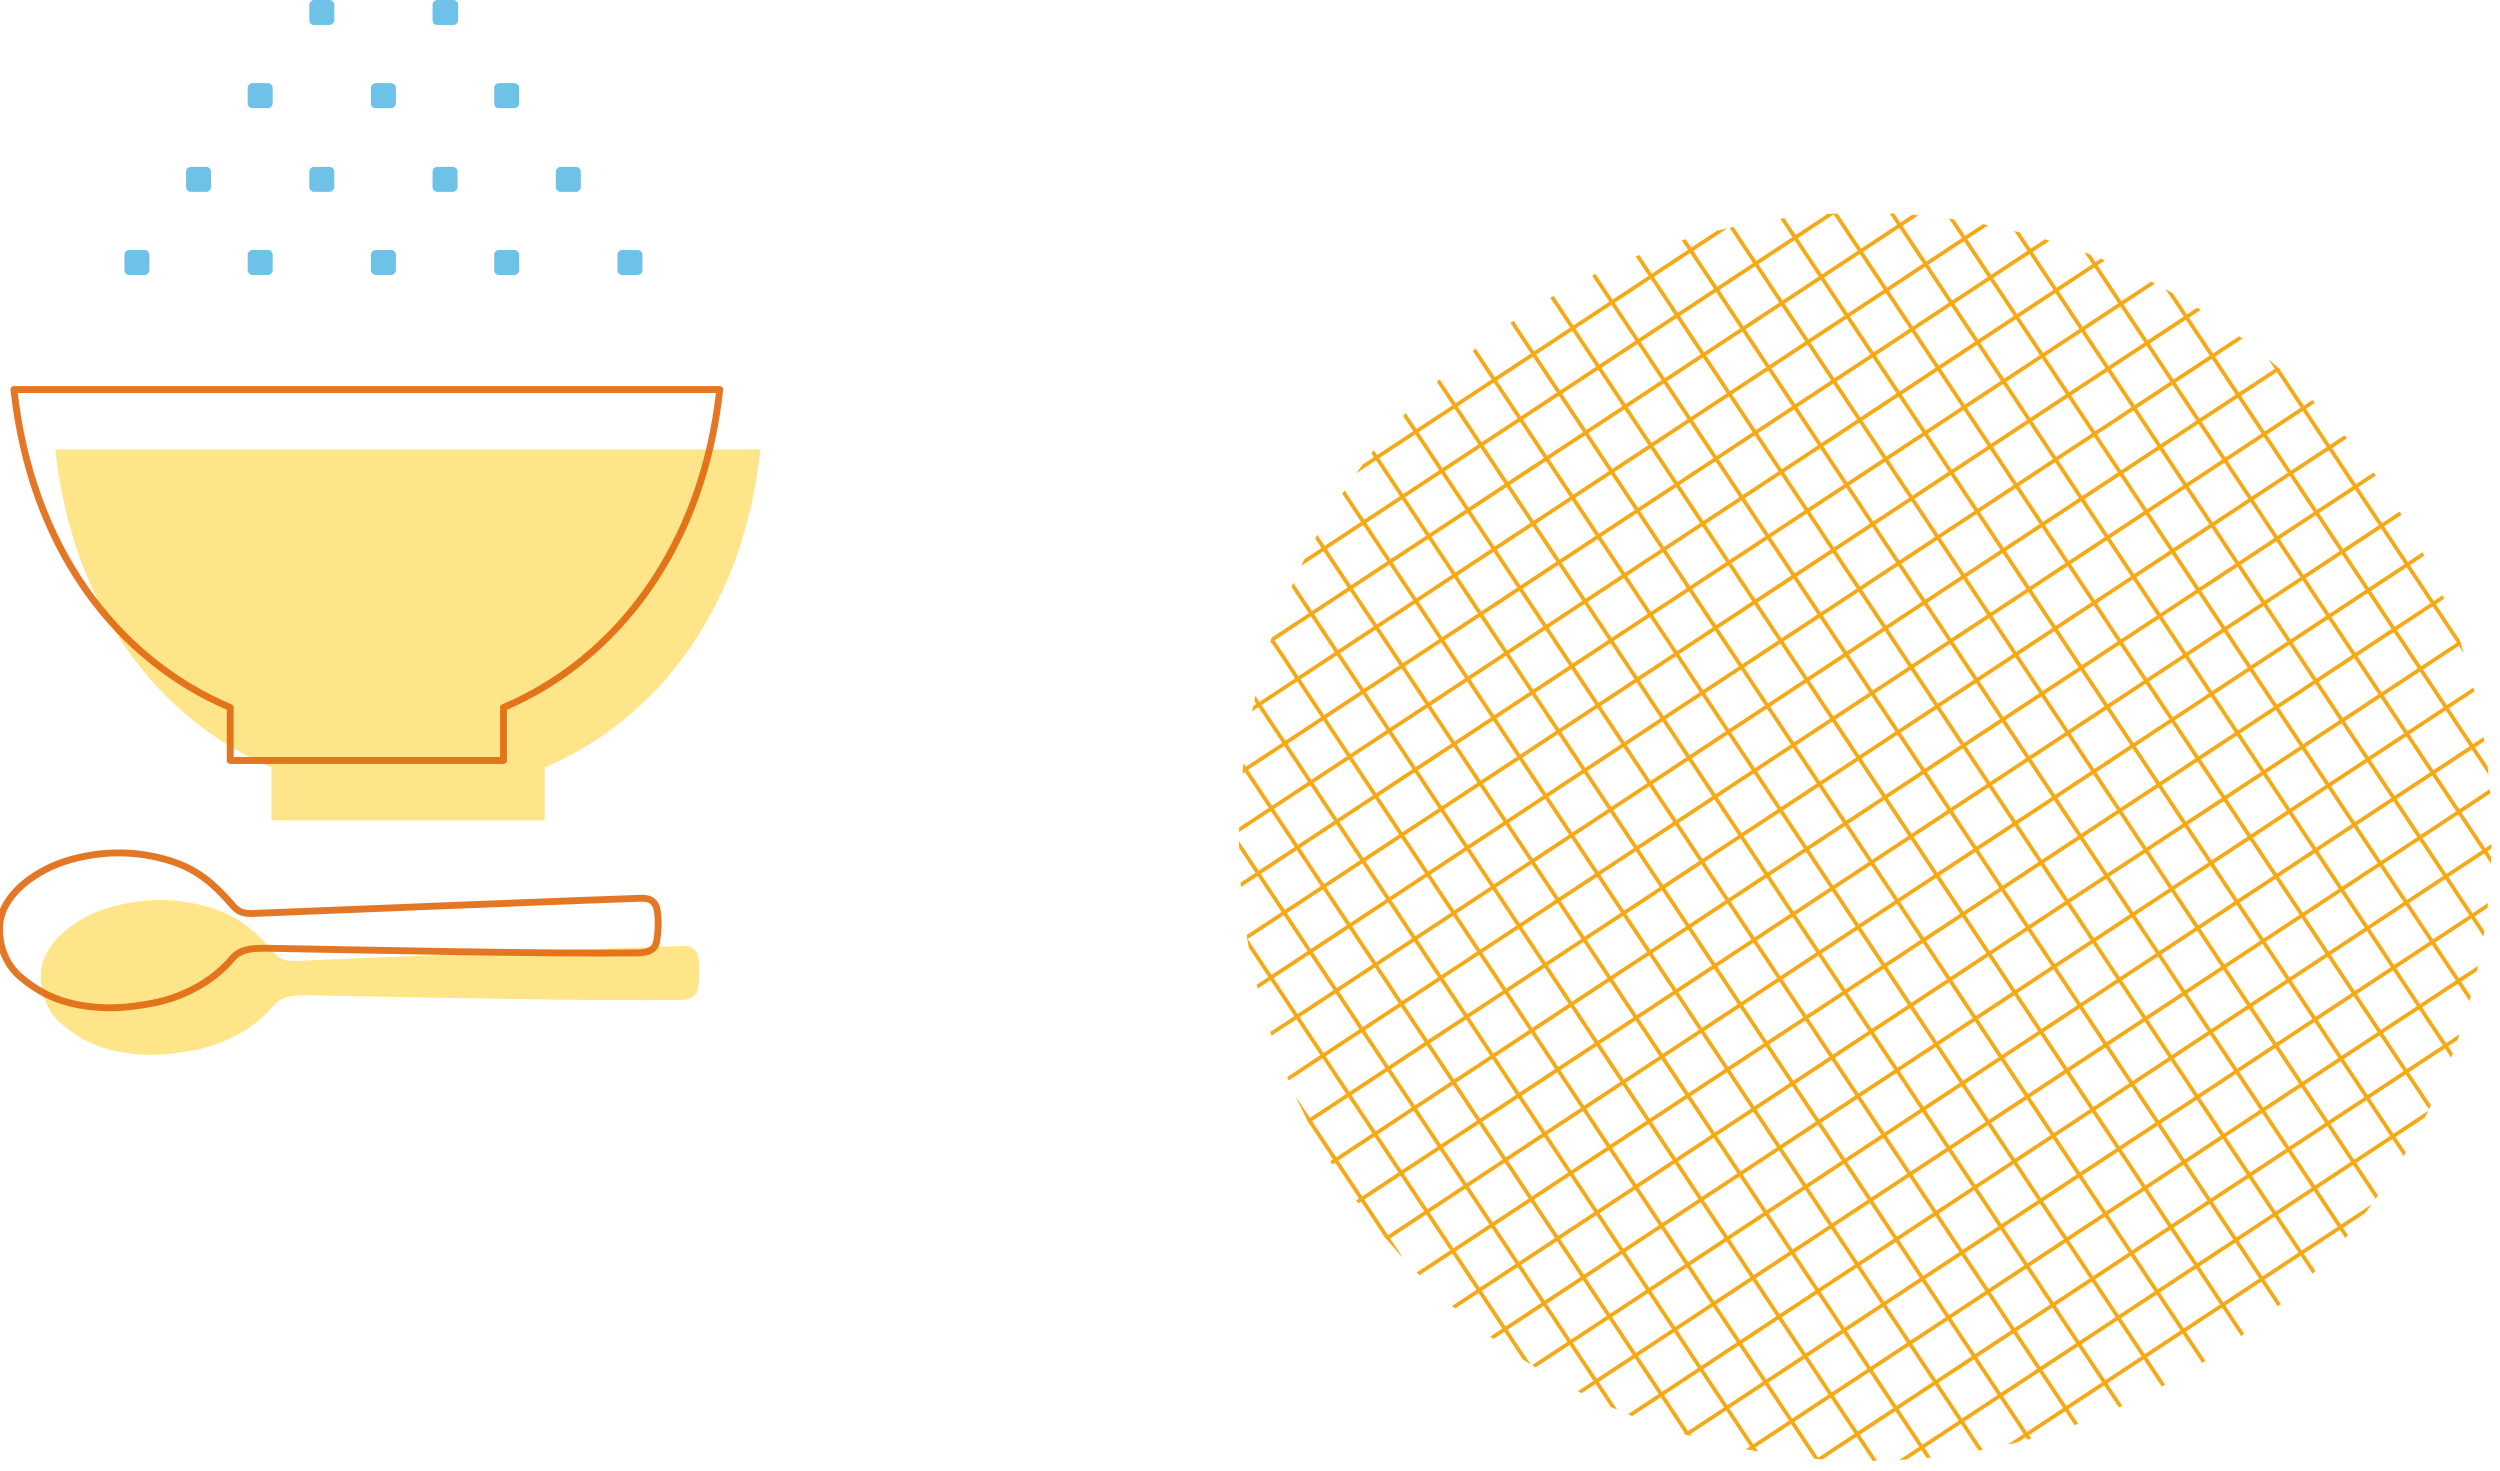 <?xml version="1.0" encoding="utf-8"?>
<!-- Generator: Adobe Illustrator 27.0.1, SVG Export Plug-In . SVG Version: 6.00 Build 0)  -->
<svg version="1.1" id="レイヤー_1" xmlns="http://www.w3.org/2000/svg" xmlns:xlink="http://www.w3.org/1999/xlink" x="0px"
	 y="0px" viewBox="0 0 430 253" style="enable-background:new 0 0 430 253;" xml:space="preserve">
<style type="text/css">
	.st0{clip-path:url(#SVGID_00000132061196796453402480000004676537811906192005_);}
	.st1{fill:none;stroke:#F5A917;stroke-width:0.661;stroke-miterlimit:10;}
	.st2{fill:#FFE589;}
	.st3{opacity:0.9;fill:none;stroke:#E1690E;stroke-width:1.183;stroke-linecap:round;stroke-linejoin:round;stroke-miterlimit:10;}
	.st4{fill:#6FC2E7;}
</style>
<g>
	<g>
		<defs>
			<path id="SVGID_1_" d="M426.4,165.3c-11.8,58.1-68.7,95.6-127,83.8c-58.3-11.8-96-68.4-84.1-126.5c11.8-58.1,68.7-95.6,127-83.8
				C400.6,50.6,438.2,107.2,426.4,165.3z"/>
		</defs>
		<clipPath id="SVGID_00000166656245024894203670000011639240551768395931_">
			<use xlink:href="#SVGID_1_"  style="overflow:visible;"/>
		</clipPath>
		<g style="clip-path:url(#SVGID_00000166656245024894203670000011639240551768395931_);">
			<line class="st1" x1="342.4" y1="-203.7" x2="57.6" y2="-15.7"/>
			<line class="st1" x1="346.8" y1="-197" x2="62.1" y2="-9"/>
			<line class="st1" x1="351.3" y1="-190.3" x2="66.5" y2="-2.3"/>
			<line class="st1" x1="355.8" y1="-183.6" x2="71" y2="4.4"/>
			<line class="st1" x1="360.3" y1="-176.9" x2="75.5" y2="11.1"/>
			<line class="st1" x1="364.7" y1="-170.1" x2="79.9" y2="17.9"/>
			<line class="st1" x1="369.2" y1="-163.4" x2="84.4" y2="24.6"/>
			<line class="st1" x1="373.7" y1="-156.7" x2="88.9" y2="31.3"/>
			<line class="st1" x1="378.1" y1="-150" x2="93.4" y2="38"/>
			<line class="st1" x1="382.6" y1="-143.3" x2="97.8" y2="44.7"/>
			<line class="st1" x1="387.1" y1="-136.5" x2="102.3" y2="51.5"/>
			<line class="st1" x1="391.6" y1="-129.8" x2="106.8" y2="58.2"/>
			<line class="st1" x1="396" y1="-123.1" x2="111.2" y2="64.9"/>
			<line class="st1" x1="400.5" y1="-116.4" x2="115.7" y2="71.6"/>
			<line class="st1" x1="405" y1="-109.6" x2="120.2" y2="78.3"/>
			<line class="st1" x1="409.4" y1="-102.9" x2="124.7" y2="85.1"/>
			<line class="st1" x1="413.9" y1="-96.2" x2="129.1" y2="91.8"/>
			<line class="st1" x1="418.4" y1="-89.5" x2="133.6" y2="98.5"/>
			<line class="st1" x1="422.9" y1="-82.8" x2="138.1" y2="105.2"/>
			<line class="st1" x1="427.3" y1="-76" x2="142.5" y2="112"/>
			<line class="st1" x1="431.8" y1="-69.3" x2="147" y2="118.7"/>
			<line class="st1" x1="436.3" y1="-62.6" x2="151.5" y2="125.4"/>
			<line class="st1" x1="440.7" y1="-55.9" x2="155.9" y2="132.1"/>
			<line class="st1" x1="445.2" y1="-49.2" x2="160.4" y2="138.8"/>
			<line class="st1" x1="449.7" y1="-42.4" x2="164.9" y2="145.6"/>
			<line class="st1" x1="454.1" y1="-35.7" x2="169.4" y2="152.3"/>
			<line class="st1" x1="458.6" y1="-29" x2="173.8" y2="159"/>
			<line class="st1" x1="463.1" y1="-22.3" x2="178.3" y2="165.7"/>
			<line class="st1" x1="467.6" y1="-15.6" x2="182.8" y2="172.4"/>
			<line class="st1" x1="472" y1="-8.8" x2="187.2" y2="179.2"/>
			<line class="st1" x1="476.5" y1="-2.1" x2="191.7" y2="185.9"/>
			<line class="st1" x1="481" y1="4.6" x2="196.2" y2="192.6"/>
			<line class="st1" x1="485.4" y1="11.3" x2="200.7" y2="199.3"/>
			<line class="st1" x1="489.9" y1="18.1" x2="205.1" y2="206"/>
			<line class="st1" x1="494.4" y1="24.8" x2="209.6" y2="212.8"/>
			<line class="st1" x1="498.9" y1="31.5" x2="214.1" y2="219.5"/>
			<line class="st1" x1="503.3" y1="38.2" x2="218.5" y2="226.2"/>
			<line class="st1" x1="507.8" y1="44.9" x2="223" y2="232.9"/>
			<line class="st1" x1="512.3" y1="51.7" x2="227.5" y2="239.7"/>
			<line class="st1" x1="516.7" y1="58.4" x2="231.9" y2="246.4"/>
			<line class="st1" x1="521.2" y1="65.1" x2="236.4" y2="253.1"/>
			<line class="st1" x1="525.7" y1="71.8" x2="240.9" y2="259.8"/>
			<line class="st1" x1="530.1" y1="78.5" x2="245.4" y2="266.5"/>
			<line class="st1" x1="534.6" y1="85.3" x2="249.8" y2="273.3"/>
			<line class="st1" x1="539.1" y1="92" x2="254.3" y2="280"/>
			<line class="st1" x1="543.6" y1="98.7" x2="258.8" y2="286.7"/>
			<line class="st1" x1="548" y1="105.4" x2="263.2" y2="293.4"/>
			<line class="st1" x1="552.5" y1="112.1" x2="267.7" y2="300.1"/>
			<line class="st1" x1="557" y1="118.9" x2="272.2" y2="306.9"/>
			<line class="st1" x1="561.4" y1="125.6" x2="276.7" y2="313.6"/>
			<line class="st1" x1="565.9" y1="132.3" x2="281.1" y2="320.3"/>
			<line class="st1" x1="570.4" y1="139" x2="285.6" y2="327"/>
			<line class="st1" x1="574.9" y1="145.8" x2="290.1" y2="333.7"/>
			<line class="st1" x1="579.3" y1="152.5" x2="294.5" y2="340.5"/>
			<line class="st1" x1="583.8" y1="159.2" x2="299" y2="347.2"/>
			<line class="st1" x1="588.3" y1="165.9" x2="303.5" y2="353.9"/>
			<line class="st1" x1="592.7" y1="172.6" x2="308" y2="360.6"/>
			<line class="st1" x1="597.2" y1="179.4" x2="312.4" y2="367.4"/>
			<line class="st1" x1="601.7" y1="186.1" x2="316.9" y2="374.1"/>
			<line class="st1" x1="602.5" y1="190.7" x2="337.6" y2="-207.6"/>
			<line class="st1" x1="595.8" y1="195.1" x2="330.9" y2="-203.2"/>
			<line class="st1" x1="589" y1="199.6" x2="324.1" y2="-198.7"/>
			<line class="st1" x1="582.3" y1="204" x2="317.4" y2="-194.3"/>
			<line class="st1" x1="575.6" y1="208.5" x2="310.6" y2="-189.8"/>
			<line class="st1" x1="568.8" y1="212.9" x2="303.9" y2="-185.4"/>
			<line class="st1" x1="562.1" y1="217.4" x2="297.1" y2="-180.9"/>
			<line class="st1" x1="555.3" y1="221.8" x2="290.4" y2="-176.5"/>
			<line class="st1" x1="548.6" y1="226.3" x2="283.6" y2="-172"/>
			<line class="st1" x1="541.8" y1="230.7" x2="276.9" y2="-167.6"/>
			<line class="st1" x1="535.1" y1="235.2" x2="270.1" y2="-163.1"/>
			<line class="st1" x1="528.3" y1="239.6" x2="263.4" y2="-158.6"/>
			<line class="st1" x1="521.6" y1="244.1" x2="256.6" y2="-154.2"/>
			<line class="st1" x1="514.8" y1="248.6" x2="249.9" y2="-149.7"/>
			<line class="st1" x1="508.1" y1="253" x2="243.1" y2="-145.3"/>
			<line class="st1" x1="501.3" y1="257.5" x2="236.4" y2="-140.8"/>
			<line class="st1" x1="494.6" y1="261.9" x2="229.7" y2="-136.4"/>
			<line class="st1" x1="487.8" y1="266.4" x2="222.9" y2="-131.9"/>
			<line class="st1" x1="481.1" y1="270.8" x2="216.2" y2="-127.5"/>
			<line class="st1" x1="474.4" y1="275.3" x2="209.4" y2="-123"/>
			<line class="st1" x1="467.6" y1="279.7" x2="202.7" y2="-118.6"/>
			<line class="st1" x1="460.9" y1="284.2" x2="195.9" y2="-114.1"/>
			<line class="st1" x1="454.1" y1="288.6" x2="189.2" y2="-109.7"/>
			<line class="st1" x1="447.4" y1="293.1" x2="182.4" y2="-105.2"/>
			<line class="st1" x1="440.6" y1="297.5" x2="175.7" y2="-100.7"/>
			<line class="st1" x1="433.9" y1="302" x2="168.9" y2="-96.3"/>
			<line class="st1" x1="427.1" y1="306.5" x2="162.2" y2="-91.8"/>
			<line class="st1" x1="420.4" y1="310.9" x2="155.4" y2="-87.4"/>
			<line class="st1" x1="413.6" y1="315.4" x2="148.7" y2="-82.9"/>
			<line class="st1" x1="406.9" y1="319.8" x2="141.9" y2="-78.5"/>
			<line class="st1" x1="400.1" y1="324.3" x2="135.2" y2="-74"/>
			<line class="st1" x1="393.4" y1="328.7" x2="128.5" y2="-69.6"/>
			<line class="st1" x1="386.6" y1="333.2" x2="121.7" y2="-65.1"/>
			<line class="st1" x1="379.9" y1="337.6" x2="115" y2="-60.7"/>
			<line class="st1" x1="373.1" y1="342.1" x2="108.2" y2="-56.2"/>
			<line class="st1" x1="366.4" y1="346.5" x2="101.5" y2="-51.8"/>
			<line class="st1" x1="359.7" y1="351" x2="94.7" y2="-47.3"/>
			<line class="st1" x1="352.9" y1="355.4" x2="88" y2="-42.8"/>
			<line class="st1" x1="346.2" y1="359.9" x2="81.2" y2="-38.4"/>
			<line class="st1" x1="339.4" y1="364.4" x2="74.5" y2="-33.9"/>
			<line class="st1" x1="332.7" y1="368.8" x2="67.7" y2="-29.5"/>
			<line class="st1" x1="325.9" y1="373.3" x2="61" y2="-25"/>
			<line class="st1" x1="319.2" y1="377.7" x2="54.2" y2="-20.6"/>
		</g>
	</g>
	<g>
		<g>
			<path class="st2" d="M130.8,77.3H9.5c2.9,26.9,17.4,46.3,37.2,54.7v9.1h47V132C113.4,123.6,127.9,104.3,130.8,77.3z"/>
			<path class="st2" d="M120.1,169.7c-0.1,0.7-0.3,1.3-0.9,1.7c-0.6,0.5-1.4,0.5-2.2,0.6c-15.1,0.2-47.3-0.5-64-0.8
				c-2.3,0-4.4,0-5.9,1.7c-3.2,4-8.5,6.7-13.5,7.7c-4.7,0.9-8.5,1.2-13.2,0.3c-3.5-0.7-6.5-2-9.7-4.7c-2.8-2.3-4-6-3.6-9.5
				c0.7-5.2,6.7-9.2,12-10.7c5.7-1.6,11.6-1.7,17.7,0.3c4.2,1.4,7,3.7,10.2,7.4c0.4,0.5,0.9,1,1.7,1.3c0.5,0.2,1.7,0.3,2.3,0.3
				c4.5-0.3,64.7-2.6,66.3-2.6c1.5,0,2.2,0.3,2.7,1.5C120.4,165.7,120.3,168.5,120.1,169.7z"/>
		</g>
		<g>
			<g>
				<path class="st3" d="M123.8,67H2.4c2.9,26.9,17.4,46.3,37.2,54.7v9.1h47v-9.1C106.3,113.3,120.9,93.9,123.8,67z"/>
				<path class="st3" d="M113,161.6c-0.1,0.7-0.3,1.3-0.9,1.7c-0.6,0.5-1.4,0.5-2.2,0.6c-15.1,0.2-47.3-0.5-64-0.8
					c-2.3,0-4.4,0-5.9,1.7c-3.3,4-8.5,6.7-13.5,7.7c-4.7,0.9-8.5,1.2-13.2,0.3c-3.5-0.7-6.5-2-9.7-4.7c-2.8-2.3-4-6-3.6-9.5
					c0.7-5.2,6.7-9.2,12-10.7c5.7-1.6,11.6-1.7,17.7,0.3c4.2,1.4,7,3.7,10.2,7.4c0.4,0.5,0.9,1,1.7,1.3c0.5,0.2,1.7,0.3,2.3,0.2
					c4.5-0.2,64.7-2.6,66.3-2.6c1.5,0,2.2,0.3,2.7,1.5C113.4,157.6,113.2,160.4,113,161.6z"/>
			</g>
			<g>
				<path class="st4" d="M106.2,46.5v-2.7c0-0.4,0.4-0.8,0.8-0.8h2.7c0.4,0,0.8,0.4,0.8,0.8v2.7c0,0.4-0.4,0.8-0.8,0.8H107
					C106.6,47.3,106.2,46.9,106.2,46.5z"/>
				<path class="st4" d="M85,46.5v-2.7c0-0.4,0.4-0.8,0.8-0.8h2.7c0.4,0,0.8,0.4,0.8,0.8v2.7c0,0.4-0.4,0.8-0.8,0.8h-2.7
					C85.4,47.3,85,46.9,85,46.5z"/>
				<path class="st4" d="M63.8,46.5v-2.7c0-0.4,0.4-0.8,0.8-0.8h2.7c0.4,0,0.8,0.4,0.8,0.8v2.7c0,0.4-0.4,0.8-0.8,0.8h-2.7
					C64.2,47.3,63.8,46.9,63.8,46.5z"/>
				<path class="st4" d="M42.6,46.5v-2.7c0-0.4,0.4-0.8,0.8-0.8h2.7c0.4,0,0.8,0.4,0.8,0.8v2.7c0,0.4-0.4,0.8-0.8,0.8l-2.7,0
					C43,47.3,42.6,46.9,42.6,46.5z"/>
				<path class="st4" d="M21.4,46.5l0-2.7c0-0.4,0.4-0.8,0.8-0.8l2.7,0c0.4,0,0.8,0.4,0.8,0.8l0,2.7c0,0.4-0.4,0.8-0.8,0.8h-2.7
					C21.8,47.3,21.4,46.9,21.4,46.5z"/>
				<path class="st4" d="M95.6,32.2v-2.7c0-0.4,0.4-0.8,0.8-0.8l2.7,0c0.4,0,0.8,0.4,0.8,0.8v2.7c0,0.4-0.4,0.8-0.8,0.8l-2.7,0
					C96,33,95.6,32.6,95.6,32.2z"/>
				<path class="st4" d="M74.4,32.2l0-2.7c0-0.4,0.4-0.8,0.8-0.8l2.7,0c0.4,0,0.8,0.4,0.8,0.8v2.7c0,0.4-0.4,0.8-0.8,0.8h-2.7
					C74.8,33,74.4,32.6,74.4,32.2z"/>
				<path class="st4" d="M53.2,32.2l0-2.7c0-0.4,0.4-0.8,0.8-0.8l2.7,0c0.4,0,0.8,0.4,0.8,0.8v2.7c0,0.4-0.4,0.8-0.8,0.8L54,33
					C53.6,33,53.2,32.6,53.2,32.2z"/>
				<path class="st4" d="M32,32.2l0-2.7c0-0.4,0.4-0.8,0.8-0.8h2.7c0.4,0,0.8,0.4,0.8,0.8v2.7c0,0.4-0.4,0.8-0.8,0.8h-2.7
					C32.4,33,32,32.6,32,32.2z"/>
				<path class="st4" d="M85,17.8v-2.7c0-0.4,0.4-0.8,0.8-0.8l2.7,0c0.4,0,0.8,0.4,0.8,0.8v2.7c0,0.4-0.4,0.8-0.8,0.8h-2.7
					C85.4,18.6,85,18.3,85,17.8z"/>
				<path class="st4" d="M63.8,17.8v-2.7c0-0.4,0.4-0.8,0.8-0.8l2.7,0c0.4,0,0.8,0.4,0.8,0.8v2.7c0,0.4-0.4,0.8-0.8,0.8h-2.7
					C64.2,18.6,63.8,18.3,63.8,17.8z"/>
				<path class="st4" d="M42.6,17.8v-2.7c0-0.4,0.4-0.8,0.8-0.8l2.7,0c0.4,0,0.8,0.4,0.8,0.8l0,2.7c0,0.4-0.4,0.8-0.8,0.8l-2.7,0
					C43,18.6,42.6,18.3,42.6,17.8z"/>
				<path class="st4" d="M74.4,3.5V0.8c0-0.4,0.4-0.8,0.8-0.8L78,0c0.4,0,0.8,0.4,0.8,0.8v2.7c0,0.4-0.4,0.8-0.8,0.8l-2.7,0
					C74.8,4.3,74.4,4,74.4,3.5z"/>
				<path class="st4" d="M53.2,3.5V0.8C53.2,0.4,53.6,0,54,0l2.7,0c0.4,0,0.8,0.4,0.8,0.8l0,2.7c0,0.4-0.4,0.8-0.8,0.8l-2.7,0
					C53.6,4.3,53.2,4,53.2,3.5z"/>
			</g>
		</g>
	</g>
</g>
</svg>
